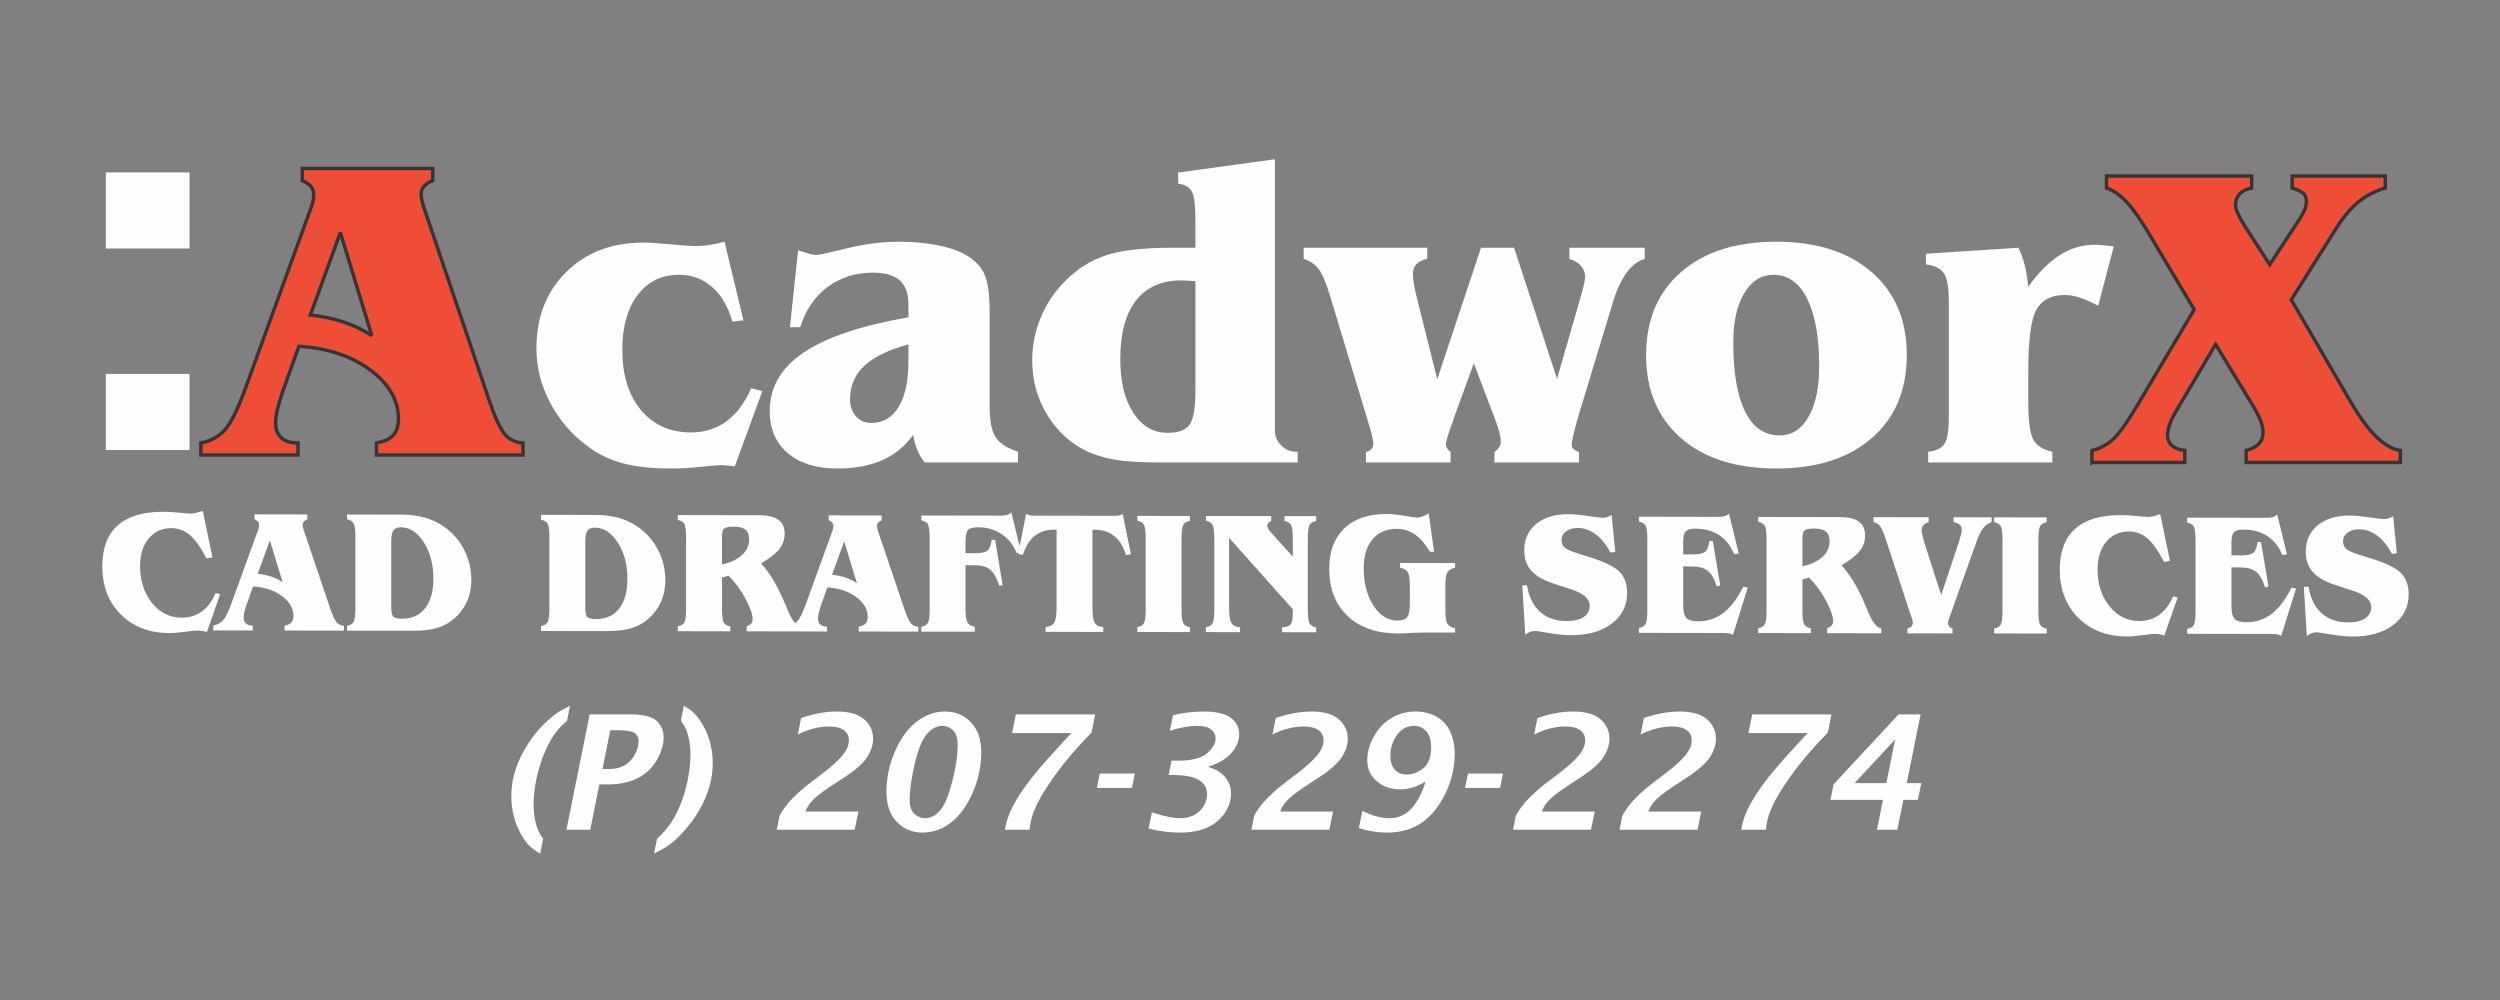 <?xml version="1.0" encoding="UTF-8"?>
<!DOCTYPE svg PUBLIC "-//W3C//DTD SVG 1.1//EN" "http://www.w3.org/Graphics/SVG/1.1/DTD/svg11.dtd">
<!-- Creator: CorelDRAW 2021 (64-Bit) -->
<svg xmlns="http://www.w3.org/2000/svg" xml:space="preserve" width="5in" height="2in" version="1.1" style="shape-rendering:geometricPrecision; text-rendering:geometricPrecision; image-rendering:optimizeQuality; fill-rule:evenodd; clip-rule:evenodd"
viewBox="0 0 5000 2000"
 xmlns:xlink="http://www.w3.org/1999/xlink"
 xmlns:xodm="http://www.corel.com/coreldraw/odm/2003">
 <rect x="0" y="0" width="5000" height="2000" fill="#808080" stroke="none"/>
 <defs>
  <style type="text/css">
   <![CDATA[
    .str0 {stroke:#373435;stroke-width:6.94;stroke-miterlimit:2.613}
    .fil1 {fill:#FEFEFE}
    .fil0 {fill:#FEFEFE;fill-rule:nonzero}
    .fil2 {fill:#EF4E36;fill-rule:nonzero}
   ]]>
  </style>
 </defs>
 <g id="Layer_x0020_1">
  <path class="fil0" d="M1140.11 1411.54l-5.97 29.78c-4.95,4.36 -8.56,7.66 -10.87,9.94 -16.95,17.33 -30.57,41.2 -40.8,71.62 -10.22,30.41 -15.34,59.44 -15.34,87.04 0,14.04 1.83,27.43 5.44,40.2 1.13,4.04 2.53,7.97 4.2,11.75 1.61,3.78 4.85,8.99 9.58,15.63l-5.97 29.78c-11.3,-6.75 -19.21,-12.76 -23.79,-17.97 -4.57,-5.26 -8.72,-11.06 -12.49,-17.39 -7.1,-11.8 -12.48,-24.46 -16.09,-37.91 -3.61,-13.45 -5.43,-27.43 -5.43,-41.95 0,-35.41 11.46,-70.67 34.33,-105.76 11.35,-17.33 24.32,-32.54 38.91,-45.62 5.7,-5.1 11.36,-9.68 17.06,-13.82 5.65,-4.09 14.75,-9.2 27.23,-15.31zm-7.26 247.88l46.5 -230.65 81.21 0c26.37,0 44.08,4.46 53.12,13.4 9.04,8.88 13.56,19.73 13.56,32.49 0,14.83 -4.69,30.26 -14.1,46.26 -9.42,15.95 -22.34,27.91 -38.81,35.94 -16.46,7.98 -35.79,11.96 -57.96,11.96l-17.65 0 -18.24 90.6 -47.63 0zm72.06 -121.23l11.68 0c12.11,0 22.44,-2.18 31,-6.59 8.56,-4.41 15.66,-11.43 21.26,-21.06 5.54,-9.57 8.34,-19.09 8.34,-28.55 0,-7.07 -2.74,-12.44 -8.18,-16.11 -5.49,-3.67 -17.43,-5.53 -35.79,-5.53l-12.65 0 -15.66 77.84zm103.06 169.08l5.98 -29.78c15.12,-13.35 27.39,-28.93 36.86,-46.69 9.52,-17.76 16.9,-37.7 22.17,-59.81 5.33,-22.12 7.96,-42.7 7.96,-61.84 0,-9.09 -0.7,-17.76 -2.1,-26 -1.4,-8.19 -3.23,-15.31 -5.49,-21.32 -2.26,-6.01 -6.13,-12.87 -11.62,-20.52l5.97 -29.78c9.74,5.69 16.57,10.63 20.56,14.73 3.98,4.09 7.75,8.72 11.3,13.93 8.61,12.33 15.07,25.84 19.43,40.46 4.36,14.68 6.51,29.94 6.51,45.78 0,31.48 -8.98,62.74 -26.96,93.8 -7.75,13.61 -16.84,26.37 -27.23,38.28 -7.05,8.14 -14.74,15.95 -23.09,23.5 -8.34,7.6 -21.74,16 -40.26,25.26zm245.46 -47.85l5.54 -27.81c6.62,-12.5 15.5,-24.3 26.64,-35.46 11.14,-11.17 23.41,-21.85 36.76,-32.06l22.66 -17.12c17.76,-13.5 30.94,-25.41 39.66,-35.78 8.72,-10.42 13.08,-20.52 13.08,-30.36 0,-8.83 -3.33,-15.63 -10.06,-20.52 -6.73,-4.84 -16.63,-7.29 -29.71,-7.29 -20.18,0 -41.01,5.32 -62.43,15.95l6.62 -32.86c25.07,-8.72 48.97,-13.08 71.63,-13.08 24.44,0 42.63,5.21 54.52,15.58 11.89,10.37 17.87,23.29 17.87,38.76 0,12.28 -3.98,24.56 -11.94,36.9 -8.02,12.39 -23.74,26.22 -47.26,41.58l-24.54 16.06c-12.17,7.98 -21.15,14.41 -27.02,19.3 -5.87,4.89 -10.76,9.73 -14.74,14.57 -3.93,4.84 -7.21,10.58 -9.74,17.28l105.85 0 -7.43 36.37 -155.96 0zm290.83 5.74c-19.54,0 -36.33,-7.02 -50.32,-21.06 -14.05,-13.98 -21.04,-34.24 -21.04,-60.77 0,-28.23 5.87,-55.46 17.54,-81.72 11.73,-26.21 26.26,-45.89 43.65,-58.96 17.38,-13.08 35.95,-19.62 55.7,-19.62 20.94,0 38.26,7.13 51.98,21.43 13.78,14.3 20.67,34.4 20.67,60.4 0,27.81 -5.76,54.82 -17.27,80.93 -11.46,26.11 -25.89,45.89 -43.16,59.29 -17.28,13.4 -36.49,20.1 -57.74,20.1zm5.38 -28.71c21.85,0 38.21,-17.97 49.19,-53.92 10.98,-35.94 16.47,-66.99 16.47,-93.21 0,-13.29 -3.13,-22.91 -9.37,-28.76 -6.24,-5.9 -13.35,-8.83 -21.37,-8.83 -11.3,0 -21.74,5.64 -31.21,16.91 -9.52,11.33 -17.55,31.26 -24.11,59.87 -6.57,28.61 -9.85,52.06 -9.85,70.34 0,13.83 3.23,23.56 9.74,29.19 6.51,5.58 13.35,8.4 20.5,8.4zm160.16 22.97c2.42,-15.37 7.54,-30.68 15.39,-45.83 7.8,-15.15 17.81,-30.94 30.03,-47.27 12.17,-16.27 28.26,-35.41 48.22,-57.37l39.24 -42.85 -118.5 0 7.59 -37.33 158.54 0 -7.26 36.37c-6.84,6.96 -11.89,12.23 -15.12,15.79 -30.41,32.22 -56.35,65.13 -77.77,98.84 -8.99,14.09 -16.04,27.44 -21.15,39.88 -1.83,4.15 -3.5,8.98 -5.17,14.46 -1.61,5.43 -3.28,13.88 -4.95,25.31l-49.08 0zm183.94 -83.58l5.81 -28.71 70.07 0 -5.81 28.71 -70.07 0zm103.44 81.35l6.62 -32.54 6.24 1.91c20.99,6.59 37.67,9.89 50.11,9.89 10.28,0 19.48,-2.07 27.66,-6.17 8.18,-4.09 14.64,-10 19.27,-17.76 4.68,-7.71 6.99,-15.79 6.99,-24.19 0,-12.81 -5.7,-22.38 -17.17,-28.76 -11.41,-6.38 -28.63,-9.57 -51.61,-9.57l-8.07 0 5.81 -28.71 13.61 0c26.7,0 45.8,-4.84 57.26,-14.57 11.52,-9.73 17.28,-19.89 17.28,-30.52 0,-6.7 -2.96,-12.44 -8.94,-17.23 -5.97,-4.84 -15.61,-7.23 -28.85,-7.23 -9.04,0 -18.89,1.12 -29.54,3.41 -10.65,2.28 -18.73,4.46 -24.22,6.48l6.3 -31.26c20.02,-4.89 40.63,-7.34 61.73,-7.34 24.16,0 42.03,4.15 53.49,12.39 11.46,8.3 17.17,19.19 17.17,32.7 0,8.98 -2.31,17.6 -6.89,25.84 -4.57,8.3 -11.19,15.74 -19.97,22.44 -8.71,6.65 -20.56,12.44 -35.52,17.33 15.17,4.26 26.64,11.17 34.5,20.74 7.8,9.63 11.73,20.31 11.73,32.12 0,14.25 -4.41,27.65 -13.24,40.25 -8.83,12.6 -20.61,22.12 -35.25,28.61 -14.69,6.49 -32.51,9.73 -53.5,9.73 -20.39,0 -41.44,-2.66 -63.02,-7.98zm205.58 2.23l5.54 -27.81c6.62,-12.5 15.5,-24.3 26.64,-35.46 11.14,-11.17 23.41,-21.85 36.76,-32.06l22.66 -17.12c17.76,-13.5 30.94,-25.41 39.66,-35.78 8.72,-10.42 13.08,-20.52 13.08,-30.36 0,-8.83 -3.33,-15.63 -10.06,-20.52 -6.72,-4.84 -16.63,-7.29 -29.7,-7.29 -20.19,0 -41.01,5.32 -62.43,15.95l6.62 -32.86c25.08,-8.72 48.98,-13.08 71.63,-13.08 24.43,0 42.63,5.21 54.52,15.58 11.89,10.37 17.87,23.29 17.87,38.76 0,12.28 -3.98,24.56 -11.95,36.9 -8.02,12.39 -23.73,26.22 -47.25,41.58l-24.54 16.06c-12.17,7.98 -21.15,14.41 -27.02,19.3 -5.87,4.89 -10.76,9.73 -14.74,14.57 -3.93,4.84 -7.21,10.58 -9.74,17.28l105.86 0 -7.43 36.37 -155.96 0zm348.51 -96.72c-16.52,10.69 -33.47,16 -50.85,16 -18.73,0 -34.39,-5.48 -46.98,-16.38 -12.65,-10.9 -18.94,-24.78 -18.94,-41.58 0,-15.9 4.36,-31.74 13.02,-47.54 8.72,-15.79 20.34,-28.13 34.98,-36.95 14.64,-8.83 30.79,-13.24 48.33,-13.24 15.82,0 29.92,3.46 42.25,10.42 12.38,6.97 21.58,17.12 27.5,30.47 5.97,13.35 8.93,27.86 8.93,43.55 0,27.01 -6.14,53.33 -18.41,78.96 -12.27,25.57 -27.93,45.09 -46.93,58.54 -19,13.45 -42.52,20.2 -70.56,20.2 -19,0 -37.62,-2.98 -55.92,-8.93l6.94 -34.14c9.04,4.04 16.63,7.07 22.82,9.04 6.19,1.97 11.73,3.35 16.63,4.15 4.9,0.8 9.79,1.17 14.69,1.17 17.87,0 32.77,-6.7 44.67,-20.05 11.94,-13.35 21.2,-31.26 27.82,-53.7zm11.09 -68.01c0,-13.56 -3.12,-24.08 -9.42,-31.63 -6.3,-7.55 -14.69,-11.33 -25.19,-11.33 -8.99,0 -16.9,2.61 -23.79,7.87 -6.83,5.26 -12.48,12.71 -16.79,22.28 -4.35,9.57 -6.51,19.35 -6.51,29.35 0,11.38 2.85,20.47 8.56,27.43 5.7,6.91 13.89,10.37 24.43,10.37 12.05,0 23.19,-4.31 33.42,-12.97 10.17,-8.61 15.28,-22.44 15.28,-41.37zm67.7 81.14l5.81 -28.71 70.07 0 -5.81 28.71 -70.07 0zm96.01 83.58l5.54 -27.81c6.62,-12.5 15.5,-24.3 26.64,-35.46 11.14,-11.17 23.41,-21.85 36.76,-32.06l22.66 -17.12c17.76,-13.5 30.94,-25.41 39.66,-35.78 8.72,-10.42 13.07,-20.52 13.07,-30.36 0,-8.83 -3.33,-15.63 -10.06,-20.52 -6.73,-4.84 -16.63,-7.29 -29.71,-7.29 -20.18,0 -41.01,5.32 -62.43,15.95l6.62 -32.86c25.08,-8.72 48.97,-13.08 71.63,-13.08 24.44,0 42.63,5.21 54.52,15.58 11.89,10.37 17.87,23.29 17.87,38.76 0,12.28 -3.98,24.56 -11.94,36.9 -8.02,12.39 -23.74,26.22 -47.25,41.58l-24.54 16.06c-12.17,7.98 -21.15,14.41 -27.02,19.3 -5.86,4.89 -10.76,9.73 -14.74,14.57 -3.93,4.84 -7.21,10.58 -9.74,17.28l105.86 0 -7.43 36.37 -155.96 0zm213.01 0l5.54 -27.81c6.62,-12.5 15.5,-24.3 26.64,-35.46 11.14,-11.17 23.41,-21.85 36.76,-32.06l22.66 -17.12c17.76,-13.5 30.94,-25.41 39.66,-35.78 8.72,-10.42 13.08,-20.52 13.08,-30.36 0,-8.83 -3.33,-15.63 -10.06,-20.52 -6.72,-4.84 -16.63,-7.29 -29.7,-7.29 -20.19,0 -41.01,5.32 -62.43,15.95l6.62 -32.86c25.07,-8.72 48.97,-13.08 71.63,-13.08 24.43,0 42.63,5.21 54.52,15.58 11.89,10.37 17.87,23.29 17.87,38.76 0,12.28 -3.98,24.56 -11.95,36.9 -8.02,12.39 -23.73,26.22 -47.25,41.58l-24.54 16.06c-12.17,7.98 -21.15,14.41 -27.02,19.3 -5.87,4.89 -10.76,9.73 -14.74,14.57 -3.93,4.84 -7.21,10.58 -9.74,17.28l105.86 0 -7.43 36.37 -155.96 0zm243.36 0c2.42,-15.37 7.54,-30.68 15.39,-45.83 7.81,-15.15 17.81,-30.94 30.03,-47.27 12.17,-16.27 28.26,-35.41 48.22,-57.37l39.24 -42.85 -118.5 0 7.59 -37.33 158.54 0 -7.26 36.37c-6.84,6.96 -11.89,12.23 -15.12,15.79 -30.41,32.22 -56.35,65.13 -77.77,98.84 -8.99,14.09 -16.04,27.44 -21.15,39.88 -1.83,4.15 -3.5,8.98 -5.17,14.46 -1.61,5.43 -3.28,13.88 -4.95,25.31l-49.08 0zm271.45 0l12 -59.66 -105 0 6.3 -31.16 129.96 -139.84 44.02 0 -27.72 137.5 29.17 0 -6.94 33.5 -28.95 0 -12.06 59.66 -40.79 0zm-44.78 -93.15l63.56 0 17.54 -87.26 -81.1 87.26z"/>
 </g>
 <g id="Layer_x0020_1_0">
  <g id="_2746844436576">
   <path class="fil0" d="M425.01 1114.98l-11.9 2.01c-11.67,-22.37 -22.87,-38.05 -33.49,-47.13 -10.68,-9.02 -22.98,-13.56 -36.91,-13.58 -18.69,-0.03 -33.78,6.91 -45.33,20.76 -11.49,13.91 -17.24,32.24 -17.24,54.99 0,29.43 7.89,53.93 23.74,73.63 15.79,19.7 35.63,29.6 59.43,29.64 15.5,0.03 28.96,-4.07 40.28,-12.29 11.32,-8.22 20.61,-20.57 27.74,-37.04l9 2.39 -26.52 75.81c-3.31,-1 -6.62,-1.75 -9.87,-2.28 -3.31,-0.53 -6.44,-0.77 -9.52,-0.78 -4.52,-0.01 -12.94,0.85 -25.19,2.57 -12.19,1.72 -22.17,2.57 -29.89,2.56 -40.22,-0.07 -72.72,-12.48 -97.56,-37.19 -24.78,-24.76 -37.2,-56.94 -37.2,-96.46 0,-36.16 10.27,-63.36 30.76,-81.72 20.48,-18.3 50.9,-27.42 91.06,-27.35 9.11,0.02 19.73,0.61 31.86,1.8 12.19,1.18 19.85,1.77 22.87,1.78 3.19,0 6.73,-0.45 10.62,-1.32 3.95,-0.86 8.47,-2.25 13.7,-4.15l19.56 93.35zm90.48 32.48c9.87,1.12 18.86,3.11 27.04,5.8 8.13,2.74 15.73,6.41 22.75,11.06l-25.48 -83.61 -24.31 66.76zm0.69 -87.4c0.64,-1.68 1.16,-3.42 1.51,-5.1 0.35,-1.69 0.52,-3.31 0.52,-4.93 0,-2.61 -0.75,-4.82 -2.2,-6.62 -1.51,-1.8 -3.89,-3.48 -7.14,-4.94l0 -9.75 105.86 0.18 0 9.75c-2.9,1.1 -5.22,2.61 -6.96,4.52 -1.69,1.85 -2.5,3.89 -2.5,6.03 0,1.33 0.12,2.79 0.41,4.41 0.29,1.57 0.87,3.83 1.8,6.79l52.87 156.27c4.93,14.63 9.35,23.98 13.06,28.11 3.72,4.18 8.53,6.39 14.45,6.75l0 9.75 -118.8 -0.2 0 -9.75c6.32,-1.15 10.85,-3.23 13.64,-6.24 2.78,-3.07 4.18,-7.48 4.18,-13.28 0,-15.03 -7.6,-28.28 -22.87,-39.62 -15.2,-11.34 -34.53,-17.82 -57.86,-19.31l-13.64 38.22c-1.68,4.99 -2.96,9.46 -3.89,13.52 -0.87,4 -1.33,7.37 -1.33,10.1 0,5.46 1.51,9.52 4.59,12.31 3.07,2.79 7.6,4.19 13.58,4.2l0 9.75 -78.75 -0.14 0 -9.75c7.95,-1.55 14.33,-4.96 19.21,-10.24 4.87,-5.27 10.44,-16.35 16.66,-33.22l53.62 -147.56zm177.89 201.23l0 -9.75c6.44,-1.15 10.79,-3.76 13.17,-7.87 2.38,-4.12 3.54,-13.46 3.54,-27.97l0 -141.03c0,-14.51 -1.16,-23.8 -3.54,-27.98 -2.38,-4.12 -6.73,-6.74 -13.17,-7.91l0 -9.75 108.64 0.19c17.47,0.03 33.2,2.03 47.24,6.06 13.99,3.98 26.7,9.97 38.13,18.06 17.35,12.28 30.82,27.79 40.33,46.5 9.52,18.7 14.28,38.91 14.28,60.56 0,15.2 -2.85,29.3 -8.59,42.29 -5.74,13.05 -14.1,24.35 -25.07,33.97 -10.22,8.86 -21.65,15.22 -34.3,19.09 -12.65,3.87 -29.19,5.81 -49.74,5.78l-130.93 -0.22zm88.44 -54.11l0 6.79c0,10.56 1.45,17.07 4.41,19.62 2.96,2.56 8.76,3.85 17.53,3.86 19.68,0.03 35,-6.96 45.91,-21.05 10.97,-14.09 16.42,-33.75 16.42,-58.88 0,-28.9 -6.44,-53.23 -19.27,-73.1 -12.88,-19.81 -28.15,-29.76 -45.79,-29.8 -7.02,-0.01 -12.01,2.01 -14.85,6.02 -2.9,4 -4.35,11.89 -4.35,23.67l0 122.86zm299.59 54.78l0 -9.75c6.44,-1.15 10.79,-3.75 13.17,-7.87 2.38,-4.12 3.54,-13.46 3.54,-27.97l0 -141.03c0,-14.51 -1.16,-23.8 -3.54,-27.98 -2.38,-4.12 -6.73,-6.74 -13.17,-7.92l0 -9.75 108.64 0.19c17.47,0.03 33.2,2.03 47.24,6.06 13.99,3.97 26.7,9.97 38.13,18.06 17.35,12.27 30.82,27.79 40.33,46.5 9.52,18.7 14.28,38.91 14.28,60.56 0,15.2 -2.85,29.3 -8.59,42.3 -5.74,13.05 -14.1,24.35 -25.07,33.97 -10.22,8.86 -21.65,15.22 -34.3,19.09 -12.65,3.87 -29.19,5.81 -49.74,5.78l-130.93 -0.22zm88.44 -54.11l0 6.79c0,10.56 1.45,17.06 4.41,19.62 2.96,2.56 8.76,3.85 17.53,3.86 19.68,0.04 35,-6.96 45.91,-21.05 10.97,-14.08 16.42,-33.75 16.42,-58.88 0,-28.9 -6.44,-53.23 -19.27,-73.1 -12.88,-19.81 -28.15,-29.76 -45.79,-29.8 -7.02,-0.01 -12.01,2.01 -14.85,6.02 -2.9,4 -4.35,11.89 -4.35,23.67l0 122.86zm273.41 -78.98c17.3,-3.8 30.7,-10.1 40.16,-18.8 9.46,-8.69 14.16,-19.07 14.16,-31.2 0,-8.82 -2.44,-15.27 -7.31,-19.4 -4.87,-4.07 -12.48,-6.11 -22.92,-6.13 -9.29,-0.02 -15.61,1.02 -18.98,3.1 -3.42,2.08 -5.11,7.42 -5.11,16.07l0 56.35zm-88.44 133.56l0 -9.75c6.44,-1.15 10.79,-3.75 13.17,-7.87 2.38,-4.12 3.54,-13.46 3.54,-27.97l0 -141.08c0,-14.45 -1.16,-23.8 -3.54,-27.92 -2.38,-4.12 -6.73,-6.8 -13.17,-7.92l0 -9.75 163.31 0.28c17.12,0.03 29.83,3.07 38.07,9.18 8.3,6.05 12.42,15.46 12.42,28.11 0,11.09 -3.54,21.18 -10.56,30.16 -7.02,8.98 -19.15,18.59 -36.5,28.9 9.4,10.46 18.34,22.96 26.81,37.59 8.42,14.64 17.01,32.76 25.77,54.31 0.23,0.58 0.46,1.16 0.7,1.68 8.24,20.44 17,31.37 26.18,32.72l0 9.75 -108.35 -0.19 0 -9.75c4.53,-2.02 7.66,-4.05 9.34,-6.07 1.69,-2.09 2.56,-4.76 2.56,-8.18 0,-9.4 -4.59,-22.81 -13.7,-40.19 -9.11,-17.43 -20.6,-33.17 -34.42,-47.24l-13.17 4.1 0 61.63c0,14.51 1.16,23.85 3.54,27.98 2.38,4.12 6.73,6.74 13.18,7.91l0 9.75 -105.16 -0.18zm308.58 -112.99c9.87,1.12 18.86,3.11 27.04,5.8 8.13,2.74 15.73,6.41 22.75,11.06l-25.48 -83.61 -24.31 66.76zm0.69 -87.4c0.64,-1.68 1.16,-3.43 1.51,-5.11 0.35,-1.69 0.52,-3.3 0.52,-4.93 0,-2.61 -0.75,-4.82 -2.2,-6.62 -1.51,-1.8 -3.89,-3.49 -7.14,-4.94l0 -9.75 105.86 0.18 0 9.75c-2.9,1.09 -5.22,2.6 -6.96,4.51 -1.69,1.86 -2.5,3.89 -2.5,6.03 0,1.33 0.12,2.79 0.41,4.42 0.29,1.57 0.87,3.83 1.8,6.79l52.87 156.27c4.93,14.63 9.35,23.98 13.06,28.11 3.72,4.19 8.53,6.4 14.45,6.75l0 9.75 -118.8 -0.2 0 -9.75c6.32,-1.15 10.85,-3.23 13.64,-6.24 2.78,-3.07 4.18,-7.48 4.18,-13.28 0,-15.03 -7.6,-28.28 -22.87,-39.62 -15.2,-11.34 -34.53,-17.82 -57.86,-19.31l-13.64 38.22c-1.68,4.99 -2.96,9.46 -3.89,13.52 -0.87,4 -1.33,7.37 -1.33,10.09 0,5.46 1.51,9.52 4.59,12.31 3.07,2.79 7.6,4.19 13.58,4.2l0 9.75 -78.75 -0.13 0 -9.75c7.95,-1.56 14.33,-4.96 19.21,-10.24 4.87,-5.27 10.44,-16.35 16.66,-33.22l53.62 -147.55zm266.33 155.81c0,13.81 1.33,22.87 4,27.17 2.61,4.3 7.43,7.21 14.45,8.67l0 9.75 -106.9 -0.18 0 -9.75c6.44,-1.15 10.79,-3.75 13.17,-7.87 2.38,-4.12 3.54,-13.46 3.54,-27.91l0 -141.2c0,-14.45 -1.16,-23.74 -3.54,-27.86 -2.38,-4.12 -6.73,-6.8 -13.17,-7.92l0 -9.75 160.06 0.28c4.87,0.01 8.94,-0.57 12.24,-1.67 3.31,-1.15 5.86,-2.89 7.66,-5.27l19.56 80.13 -9.17 1.38c-6.04,-15.8 -15.85,-28.24 -29.54,-37.49 -13.7,-9.19 -29.37,-13.8 -46.89,-13.83 -9.63,-0.02 -16.25,1.59 -19.96,4.78 -3.66,3.24 -5.52,10.9 -5.52,22.97l0 24.08 19.5 0.04c12.19,0.02 20.43,-1.82 24.61,-5.53 4.18,-3.65 6.91,-10.78 8.13,-21.23l6.96 0.01 14.97 90.91 -6.96 0.69c-4.64,-15.22 -10.62,-25.85 -17.93,-31.84 -7.31,-5.99 -17.81,-8.97 -31.51,-8.99l-17.76 -0.03 0 87.46zm160.12 45.83l0 -9.75c8.41,-0.68 14.16,-3.52 17.24,-8.56 3.13,-5.05 4.7,-15.66 4.7,-31.85l0 -154.2 -4.41 -0.01c-15.78,-0.03 -28.9,4.13 -39.35,12.52 -10.44,8.34 -18.28,20.98 -23.5,37.85l-9.69 -1.7 16.07 -80.47c2.15,1.45 4.35,2.44 6.62,3.03 2.26,0.53 5.28,0.82 9,0.83l161.86 0.28c3.71,0.01 6.73,-0.28 9,-0.8 2.26,-0.57 4.47,-1.56 6.61,-3l16.48 80.52 -9.87 1.67c-5.17,-16.89 -13,-29.56 -23.45,-37.94 -10.39,-8.43 -23.44,-12.63 -39.06,-12.66l-4.58 -0.01 0 154.2c0,16.31 1.51,27.04 4.58,32.1 3.08,5.11 8.71,7.91 17.01,8.38l0 9.75 -115.26 -0.2zm183.45 0.31l0 -9.75c6.44,-1.15 10.79,-3.75 13.17,-7.87 2.38,-4.12 3.54,-13.46 3.54,-27.97l0 -141.03c0,-14.51 -1.16,-23.85 -3.54,-27.98 -2.38,-4.12 -6.73,-6.8 -13.17,-7.92l0 -9.75 105.16 0.18 0 9.75c-6.44,1.09 -10.8,3.76 -13.18,7.87 -2.38,4.12 -3.54,13.46 -3.54,27.96l0 141.03c0,14.51 1.16,23.86 3.54,27.98 2.38,4.12 6.73,6.74 13.18,7.91l0 9.75 -105.16 -0.18zm153.91 -186.38c0,-14.51 -1.16,-23.85 -3.54,-27.98 -2.38,-4.12 -6.73,-6.8 -13.17,-7.92l0 -9.75 130.58 0.22 0 9.75c-2.61,1.1 -4.64,2.49 -5.98,4.17 -1.39,1.62 -2.03,3.42 -2.03,5.33 0,1.45 0.58,3.37 1.74,5.69 1.22,2.32 2.73,4.47 4.53,6.39l44.92 49.87 0 -35.52c0,-14.51 -1.16,-23.85 -3.48,-27.98 -2.32,-4.12 -6.73,-6.8 -13.17,-7.92l0 -9.75 63.32 0.11 0 9.75c-6.44,1.09 -10.8,3.76 -13.18,7.87 -2.38,4.12 -3.54,13.46 -3.54,27.96l0 141.03c0,14.51 1.16,23.86 3.54,27.98 2.38,4.12 6.73,6.74 13.18,7.91l0 9.75 -68.25 -0.11 0 -9.75c8.3,-0.33 13.93,-2.3 17,-5.83 3.07,-3.59 4.59,-11.02 4.59,-22.34l0 -8.01 -127.45 -142.93 0 138.48c0,16.31 1.57,26.99 4.7,31.98 3.07,5 8.82,7.79 17.24,8.5l0 9.75 -68.25 -0.12 0 -9.75c6.44,-1.15 10.79,-3.75 13.17,-7.87 2.38,-4.12 3.54,-13.46 3.54,-27.97l0 -141.03zm391.11 93.99c0,-13.87 -1.39,-22.98 -4.24,-27.4 -2.84,-4.41 -7.89,-7.38 -15.26,-8.85l0 -9.4 110.04 0.19 0 9.4c-7.37,1.44 -12.42,4.39 -15.26,8.8 -2.84,4.41 -4.24,13.52 -4.24,27.39l0 48.75c0,13.81 1.39,22.87 4.18,27.22 2.73,4.3 7.84,7.21 15.32,8.68l0 8.7 -51.19 -0.09c-11.43,-0.02 -24.14,0.3 -38.07,0.98 -13.93,0.67 -22.17,1.01 -24.61,1.01 -42.77,-0.07 -76.43,-11.69 -100.98,-34.88 -24.61,-23.14 -36.91,-54.67 -36.91,-94.54 0,-34.59 10.04,-61.5 30.06,-80.74 20.08,-19.24 48.11,-28.82 84.15,-28.76 11.02,0.02 23.21,1.2 36.68,3.55 13.41,2.34 21.65,3.52 24.72,3.52 3.02,0 6.38,-0.63 10.04,-1.84 3.6,-1.27 8.01,-3.41 13.23,-6.42l10.74 76.57 -8.36 -0.02c-9.28,-15.74 -19.32,-27.25 -30,-34.64 -10.74,-7.39 -22.87,-11.07 -36.5,-11.09 -20.37,-0.04 -36.45,6.96 -48.23,20.98 -11.72,14.02 -17.59,33.23 -17.59,57.6 0,29.89 6.5,54.85 19.44,74.84 13,20.05 28.78,30.06 47.36,30.09 9.52,0.02 16.13,-2.18 19.85,-6.59 3.77,-4.4 5.63,-14.15 5.63,-29.24l0 -33.78zm363.25 -56.19c28.03,8.98 46.95,18.59 56.7,28.82 9.75,10.24 14.63,24.11 14.63,41.64 0,25.3 -10.21,45.71 -30.64,61.23 -20.37,15.58 -47.42,23.31 -81.14,23.25 -13.46,-0.02 -28.26,-1.44 -44.28,-4.25 -16.07,-2.81 -25.42,-4.22 -28.15,-4.22 -3.19,-0.01 -6.27,0.51 -9.28,1.61 -3.02,1.09 -6.44,2.95 -10.27,5.67l-5.86 -98.2 9.4 -0.33c3.66,22.87 12.24,40.53 25.94,52.92 13.64,12.38 31.4,18.57 53.16,18.6 14.74,0.02 26.12,-2.69 34.19,-8.12 8.07,-5.39 12.07,-12.98 12.07,-22.73 0,-13.93 -12.89,-25.03 -38.59,-33.2 -2.9,-0.93 -5.11,-1.57 -6.62,-2.04l-27.85 -9.22c-19.96,-6.53 -34.59,-15.09 -43.93,-25.67 -9.29,-10.64 -13.93,-24.11 -13.93,-40.59 0,-21.94 7.95,-39.51 23.8,-52.59 15.9,-13.15 37.43,-19.67 64.59,-19.62 9.87,0.02 22.57,1.19 38.19,3.54 15.56,2.35 26.18,3.53 31.86,3.54 2.15,0 4.53,-0.4 7.14,-1.27 2.61,-0.87 5.69,-2.19 9.17,-4.16l7.37 73.78 -9.75 1.32c-8.07,-15.62 -17.76,-27.77 -29.13,-36.32 -11.37,-8.55 -23.44,-12.87 -36.27,-12.89 -9.63,-0.02 -17.41,2.29 -23.45,6.87 -5.98,4.57 -9,10.37 -9,17.39 0,5.98 2.03,10.86 6.09,14.57 4.12,3.78 12.3,7.63 24.67,11.59l29.19 9.11zm94.95 150.3l0 -9.75c6.44,-1.15 10.79,-3.75 13.17,-7.87 2.38,-4.12 3.54,-13.46 3.54,-27.91l0 -141.2c0,-14.45 -1.16,-23.74 -3.54,-27.86 -2.38,-4.12 -6.73,-6.8 -13.17,-7.92l0 -9.75 160.06 0.28c4.87,0.01 9,-0.57 12.3,-1.67 3.31,-1.15 5.86,-2.89 7.66,-5.27l19.5 80.13 -9.11 1.38c-6.91,-16.79 -16.94,-29.46 -30.06,-38.07 -13.17,-8.56 -29.07,-12.88 -47.76,-12.91 -9.28,-0.02 -15.67,1.71 -19.04,5.13 -3.42,3.42 -5.11,10.84 -5.11,22.28l0 24.08 19.5 0.04c12.19,0.02 20.43,-1.82 24.61,-5.53 4.18,-3.65 6.91,-10.78 8.13,-21.23l6.96 0.01 14.97 88.88 -6.96 1.67c-4.64,-14.87 -10.62,-25.2 -17.99,-31.02 -7.37,-5.81 -17.82,-8.74 -31.4,-8.76l-17.82 -0.03 0 76.55c0,13.29 2.15,22.11 6.39,26.54 4.24,4.42 12.24,6.64 24.02,6.66 18.92,0.03 35.69,-5.63 50.32,-16.92 14.63,-11.3 27.74,-28.68 39.41,-52.22l9.06 1.7 -29.6 94.72c-2.15,-1.34 -4.53,-2.33 -7.08,-2.91 -2.56,-0.64 -6.33,-0.94 -11.32,-0.95l-169.64 -0.29zm326.97 -133.16c17.3,-3.8 30.7,-10.1 40.16,-18.79 9.46,-8.69 14.16,-19.07 14.16,-31.2 0,-8.82 -2.44,-15.27 -7.31,-19.4 -4.87,-4.07 -12.48,-6.12 -22.92,-6.13 -9.29,-0.02 -15.61,1.02 -18.98,3.1 -3.42,2.09 -5.11,7.42 -5.11,16.07l0 56.35zm-88.44 133.57l0 -9.75c6.44,-1.15 10.79,-3.76 13.17,-7.87 2.38,-4.12 3.54,-13.46 3.54,-27.97l0 -141.08c0,-14.45 -1.16,-23.8 -3.54,-27.93 -2.38,-4.12 -6.73,-6.8 -13.17,-7.91l0 -9.75 163.31 0.28c17.12,0.03 29.83,3.07 38.07,9.17 8.3,6.05 12.42,15.46 12.42,28.11 0,11.09 -3.54,21.17 -10.56,30.16 -7.02,8.98 -19.15,18.6 -36.5,28.9 9.4,10.46 18.34,22.96 26.81,37.6 8.42,14.63 17.01,32.76 25.77,54.31 0.23,0.58 0.46,1.16 0.7,1.68 8.24,20.44 17,31.37 26.18,32.72l0 9.75 -108.35 -0.19 0 -9.75c4.53,-2.02 7.66,-4.05 9.34,-6.07 1.69,-2.09 2.56,-4.76 2.56,-8.18 0,-9.4 -4.59,-22.81 -13.7,-40.19 -9.11,-17.43 -20.6,-33.17 -34.42,-47.24l-13.17 4.09 0 61.63c0,14.51 1.16,23.86 3.54,27.98 2.38,4.12 6.73,6.74 13.18,7.91l0 9.75 -105.16 -0.18zm466.67 -231.46l0 9.75c-12.01,2.7 -21.99,15.52 -29.89,38.54 -1.51,4.18 -2.67,7.42 -3.6,9.8l-49.1 137.75c-1.63,4.41 -2.79,7.77 -3.43,10.09 -0.7,2.32 -1.04,4.18 -1.04,5.57 0,2.61 0.87,4.93 2.55,6.97 1.74,2.04 3.89,3.31 6.5,3.9l0 9.75 -90.19 -0.16 0 -9.75c3.42,-0.69 6.09,-2.02 7.95,-4.04 1.92,-2.03 2.84,-4.64 2.84,-7.83 0,-1.92 -1.1,-5.98 -3.25,-12.25 -1.04,-2.96 -1.86,-5.28 -2.38,-6.97l-48.64 -147.9c-4.06,-12.72 -7.78,-21.26 -11.2,-25.61 -3.37,-4.36 -7.78,-7.16 -13.23,-8.27l0 -9.75 110.33 0.19 0 9.75c-4.64,1.44 -8.18,3.58 -10.62,6.37 -2.44,2.78 -3.66,6.26 -3.66,10.44 0,1.8 0.58,5.28 1.86,10.39 1.22,5.05 2.84,10.74 4.76,16.96l32.79 101.68 34.19 -102.55c2.38,-7.6 4.12,-13.58 5.28,-17.93 1.1,-4.35 1.69,-7.43 1.69,-9.11 0,-4.64 -1.28,-8.19 -3.89,-10.69 -2.61,-2.5 -6.79,-4.37 -12.59,-5.48l0 -9.75 75.97 0.13zm5.17 232.27l0 -9.75c6.44,-1.15 10.79,-3.75 13.17,-7.87 2.38,-4.12 3.54,-13.46 3.54,-27.97l0 -141.03c0,-14.51 -1.16,-23.85 -3.54,-27.98 -2.38,-4.12 -6.73,-6.8 -13.17,-7.92l0 -9.75 105.16 0.18 0 9.75c-6.44,1.09 -10.8,3.76 -13.18,7.87 -2.38,4.12 -3.54,13.46 -3.54,27.96l0 141.03c0,14.51 1.16,23.86 3.54,27.98 2.38,4.12 6.73,6.74 13.18,7.91l0 9.75 -105.16 -0.18zm351.7 -145.24l-11.9 2.01c-11.67,-22.37 -22.87,-38.05 -33.49,-47.13 -10.68,-9.02 -22.98,-13.56 -36.91,-13.58 -18.69,-0.03 -33.78,6.91 -45.33,20.76 -11.49,13.91 -17.24,32.24 -17.24,54.99 0,29.43 7.89,53.93 23.74,73.63 15.79,19.7 35.63,29.6 59.43,29.64 15.5,0.03 28.96,-4.07 40.28,-12.29 11.32,-8.22 20.61,-20.57 27.74,-37.04l9 2.39 -26.52 75.81c-3.31,-1 -6.62,-1.75 -9.87,-2.28 -3.31,-0.53 -6.44,-0.77 -9.52,-0.78 -4.52,-0.01 -12.94,0.85 -25.19,2.57 -12.19,1.72 -22.17,2.57 -29.89,2.56 -40.22,-0.07 -72.72,-12.48 -97.56,-37.19 -24.78,-24.76 -37.2,-56.94 -37.2,-96.46 0,-36.16 10.27,-63.36 30.76,-81.72 20.48,-18.3 50.9,-27.42 91.06,-27.35 9.11,0.02 19.73,0.61 31.86,1.8 12.19,1.18 19.85,1.77 22.87,1.78 3.19,0 6.73,-0.45 10.62,-1.32 3.95,-0.86 8.47,-2.25 13.7,-4.15l19.56 93.35zm34.42 145.91l0 -9.75c6.44,-1.15 10.79,-3.76 13.17,-7.87 2.38,-4.12 3.54,-13.46 3.54,-27.91l0 -141.2c0,-14.45 -1.16,-23.74 -3.54,-27.87 -2.38,-4.12 -6.73,-6.8 -13.17,-7.91l0 -9.75 160.06 0.27c4.87,0.01 9,-0.57 12.3,-1.66 3.31,-1.15 5.86,-2.89 7.66,-5.27l19.5 80.12 -9.11 1.38c-6.91,-16.79 -16.94,-29.45 -30.06,-38.07 -13.17,-8.55 -29.07,-12.87 -47.76,-12.91 -9.28,-0.02 -15.67,1.71 -19.04,5.13 -3.42,3.42 -5.11,10.85 -5.11,22.28l0 24.08 19.5 0.04c12.19,0.02 20.43,-1.82 24.61,-5.53 4.18,-3.65 6.91,-10.78 8.13,-21.22l6.96 0.01 14.97 88.88 -6.96 1.67c-4.64,-14.87 -10.62,-25.2 -17.99,-31.02 -7.37,-5.82 -17.82,-8.74 -31.4,-8.76l-17.82 -0.03 0 76.55c0,13.29 2.15,22.11 6.39,26.54 4.24,4.42 12.24,6.63 24.02,6.65 18.92,0.04 35.69,-5.63 50.32,-16.92 14.63,-11.29 27.74,-28.68 39.41,-52.22l9.06 1.7 -29.6 94.72c-2.15,-1.34 -4.53,-2.33 -7.08,-2.91 -2.56,-0.64 -6.33,-0.94 -11.32,-0.95l-169.64 -0.29zm371.6 -149.5c28.03,8.98 46.95,18.59 56.7,28.82 9.75,10.23 14.63,24.11 14.63,41.64 0,25.3 -10.21,45.72 -30.64,61.24 -20.37,15.57 -47.42,23.3 -81.14,23.25 -13.46,-0.02 -28.26,-1.44 -44.28,-4.26 -16.07,-2.81 -25.42,-4.22 -28.15,-4.22 -3.19,-0 -6.27,0.51 -9.28,1.61 -3.02,1.1 -6.44,2.95 -10.27,5.67l-5.86 -98.21 9.4 -0.33c3.66,22.87 12.24,40.54 25.94,52.92 13.64,12.38 31.4,18.57 53.16,18.61 14.74,0.02 26.12,-2.69 34.19,-8.13 8.07,-5.38 12.07,-12.98 12.07,-22.73 0,-13.93 -12.89,-25.04 -38.59,-33.2 -2.9,-0.93 -5.11,-1.57 -6.62,-2.04l-27.85 -9.22c-19.96,-6.54 -34.59,-15.09 -43.93,-25.67 -9.29,-10.64 -13.93,-24.11 -13.93,-40.59 0,-21.94 7.95,-39.51 23.8,-52.6 15.9,-13.15 37.43,-19.67 64.59,-19.62 9.87,0.02 22.57,1.2 38.19,3.55 15.56,2.35 26.18,3.53 31.86,3.54 2.15,0 4.53,-0.4 7.14,-1.27 2.61,-0.87 5.69,-2.2 9.17,-4.16l7.37 73.78 -9.75 1.32c-8.07,-15.63 -17.76,-27.77 -29.13,-36.32 -11.37,-8.55 -23.44,-12.87 -36.27,-12.89 -9.63,-0.02 -17.41,2.3 -23.45,6.87 -5.98,4.57 -9,10.37 -9,17.39 0,5.98 2.03,10.86 6.09,14.58 4.12,3.78 12.3,7.63 24.67,11.59l29.19 9.1z"/>
  </g>
  <polygon class="fil1" points="211.66,900.06 379.11,900.06 379.11,747.85 211.66,747.85 "/>
  <path class="fil2 str0" d="M620.75 629.91c24.34,2.72 46.53,7.59 66.72,14.18 20.04,6.73 38.8,15.75 56.12,27.2l-62.85 -206.17 -59.99 164.79zm1.72 -215.62c1.57,-4.15 2.87,-8.45 3.72,-12.6 0.86,-4.15 1.29,-8.16 1.29,-12.17 0,-6.44 -1.86,-11.88 -5.44,-16.32 -3.72,-4.44 -9.59,-8.59 -17.61,-12.17l0 -24.05 261.15 0 0 24.05c-7.16,2.72 -12.89,6.44 -17.18,11.17 -4.15,4.58 -6.15,9.59 -6.15,14.89 0,3.3 0.28,6.87 1,10.88 0.72,3.87 2.15,9.45 4.44,16.75l130.43 385.28c12.17,36.08 23.05,59.13 32.22,69.3 9.16,10.31 21.05,15.75 35.65,16.61l0 24.06 -293.08 0 0 -24.06c15.61,-2.86 26.78,-8.02 33.65,-15.46 6.87,-7.59 10.31,-18.47 10.31,-32.79 0,-37.08 -18.76,-69.72 -56.41,-97.65 -37.51,-27.92 -85.19,-43.81 -142.74,-47.39l-33.65 94.35c-4.15,12.31 -7.3,23.34 -9.59,33.36 -2.15,9.88 -3.29,18.18 -3.29,24.91 0,13.46 3.72,23.48 11.31,30.35 7.59,6.87 18.76,10.31 33.5,10.31l0 24.06 -194.29 0 0 -24.06c19.62,-3.86 35.37,-12.31 47.39,-25.34 12.03,-13.03 25.77,-40.38 41.09,-82.04l132.29 -364.24z"/>
  <path class="fil0" d="M1464.68 643.2c-8.44,-29.93 -21.91,-52.97 -40.52,-69.3 -18.61,-16.18 -40.67,-24.34 -66.15,-24.34 -34.79,0 -62.28,13.46 -82.75,40.52 -20.48,26.92 -30.64,63.43 -30.64,109.53 0,50.69 12.46,90.78 37.37,120.56 24.91,29.78 58.27,44.67 99.93,44.67 27.2,0 50.83,-7.44 71.02,-22.19 20.04,-14.89 36.65,-36.94 49.54,-66.29l22.19 5.87 -54.98 150.33c-8.16,-0.86 -14.46,-1.43 -19.04,-1.86 -4.72,-0.43 -8.02,-0.57 -9.88,-0.57 -3.44,0 -15.89,1.15 -37.65,3.44 -21.62,2.29 -41.81,3.44 -60.56,3.44 -38.37,0 -70.59,-3.44 -96.93,-10.45 -26.2,-7.02 -49.54,-18.18 -69.58,-33.5 -32.22,-23.48 -57.41,-52.69 -75.74,-87.62 -18.33,-34.93 -27.49,-71.02 -27.49,-108.24 0,-62.57 19.76,-113.54 59.42,-152.91 39.52,-39.37 91.34,-59.13 155.34,-59.13 11.74,0 29.35,1.15 52.83,3.43 23.48,2.29 41.09,3.44 52.83,3.44 7.88,0 16.32,-0.72 25.2,-2 9.02,-1.43 19.19,-3.58 30.64,-6.59l37.8 157.2 -22.19 2.58zm352.21 45.53c-39.94,10.88 -69.44,25.2 -88.34,42.95 -19.04,17.76 -28.49,40.09 -28.49,66.87 0,14.03 4.01,25.34 11.88,34.22 8.02,8.73 18.19,13.17 30.35,13.17 23.77,0 42.09,-10.74 55.12,-32.22 13.03,-21.62 19.47,-52.4 19.47,-92.35l0 -32.64zm-237.1 -34.36l16.46 -153.91c1.29,0.57 3.44,1.29 6.3,2.15 15.32,5.01 25.48,7.44 30.64,7.44 3.87,0 24.05,-4.44 60.28,-13.31 36.37,-8.87 71.3,-13.31 104.52,-13.31 26.63,0 51.4,2.15 74.45,6.44 23.05,4.44 41.52,10.31 55.26,17.9 18.9,10.02 32.36,22.76 39.95,38.08 7.73,15.32 11.59,41.09 11.59,77.46l0 186.56c0,31.64 4.15,53.41 12.46,65.29 8.16,11.88 22.91,21.33 44.24,28.35l0 21.48 -186.27 0c-5.58,-6.44 -10.31,-14.03 -14.17,-22.76 -3.72,-8.59 -6.87,-19.47 -9.31,-32.36 -16.04,22.62 -36.51,39.52 -61.71,50.54 -25.2,11.02 -55.12,16.61 -90.06,16.61 -41.95,0 -74.88,-10.31 -98.93,-30.78 -24.05,-20.62 -36.08,-48.54 -36.08,-83.76 0,-47.54 22.48,-86.62 67.44,-117.12 45.1,-30.64 114.97,-54.26 210.04,-70.73l0 -26.06c0,-21.48 -5.87,-37.37 -17.47,-47.82 -11.59,-10.31 -29.49,-15.46 -53.83,-15.46 -34.65,0 -64.86,9.59 -90.63,28.92 -25.77,19.33 -43.96,46.1 -54.55,80.18l-20.62 0zm811.09 125.28l0 -217.2c-2.86,-0.28 -6.44,-0.57 -10.88,-0.86 -8.16,-0.57 -13.6,-0.86 -16.46,-0.86 -39.94,0 -70.44,13.46 -91.49,40.23 -21.05,26.92 -31.5,66 -31.5,117.55 0,44.67 8.74,80.46 26.06,107.09 17.32,26.77 40.09,40.09 68.44,40.09 21.33,0 35.94,-5.3 43.81,-15.89 8.02,-10.74 12.03,-34.08 12.03,-70.16zm204.45 145.32l-269.74 0c-41.95,0 -73.31,-1.72 -94.21,-5.3 -20.76,-3.43 -39.8,-9.16 -57.13,-16.89 -33.5,-16.32 -60.28,-40.66 -80.04,-73.45 -19.9,-32.64 -29.78,-68.87 -29.78,-108.67 0,-29.92 5.72,-58.56 17.18,-85.91 11.45,-27.49 27.78,-51.83 48.96,-73.02 24.06,-24.06 51.26,-41.09 81.61,-51.26 30.21,-10.02 74.88,-15.03 133.87,-15.03l44.81 0 0 -53.26c0,-31.07 -2.43,-50.97 -7.44,-59.56 -4.87,-8.73 -13.89,-13.74 -26.92,-15.18l-0.43 -22.33 193.72 -26.63 0 543.49c0,10.59 4.15,20.19 12.6,28.78 8.3,8.45 18.47,12.74 30.35,12.74l2.57 0 0 21.48zm12.02 -429.52l247.12 0 0 22.33c-9.45,1.72 -16.61,5.15 -21.62,10.45 -4.87,5.3 -7.3,12.17 -7.3,20.62 0,4.15 0.86,11.02 2.57,20.76 1.72,9.59 3.87,19.9 6.73,30.78l39.66 158.06 87.48 -263.01 66.15 0 85.91 262.15 43.95 -152.2c4.15,-14.03 7.3,-25.06 9.17,-33.36 2,-8.16 3,-14.32 3,-18.19 0,-8.44 -2.57,-15.6 -7.87,-21.62 -5.15,-6.01 -13.03,-10.88 -23.48,-14.46l0 -22.33 150.62 0 0 22.33c-13.89,4.15 -26.2,13.6 -36.8,28.35 -10.59,14.6 -19.9,34.93 -27.63,60.99l-67.01 220.92c-4.3,14.03 -7.73,26.77 -10.45,38.52 -2.72,11.74 -4.15,19.47 -4.15,23.19 0,3.01 1,5.58 3.01,7.73 2,2 5.87,4.3 11.59,6.87l0 20.62 -169.23 0 0 -20.62c5.01,-4.15 8.45,-7.87 10.17,-10.88 1.86,-3.15 2.72,-6.58 2.72,-10.45 0,-4.58 -0.86,-10.45 -2.72,-17.61 -1.72,-7.3 -4.3,-15.32 -7.73,-23.91l-43.53 -114.97 -40.66 111.54 0 0.86c-10.17,27.63 -15.32,44.38 -15.32,49.97 0,2.43 0.72,4.87 2.15,7.3 1.43,2.29 3.87,5.01 7.3,8.16l0 20.62 -169.23 0 0 -20.62c5.44,-2 9.31,-4.15 11.45,-6.73 2.15,-2.43 3.15,-6.3 3.15,-11.31 0,-6.16 -3.29,-19.9 -9.88,-41.09 -1.72,-5.58 -3,-9.88 -3.87,-13.03l-71.3 -235.95c-8.73,-29.35 -16.75,-48.82 -24.34,-58.27 -7.59,-9.59 -17.47,-16.32 -29.78,-20.19l0 -22.33zm939.8 54.12c-24.34,0 -43.81,12.17 -58.56,36.51 -14.75,24.34 -22.05,57.13 -22.05,98.5 0,60.7 7.87,106.95 23.77,138.74 15.75,31.64 38.8,47.54 69.01,47.54 24.2,0 43.38,-12.31 57.56,-36.94 14.32,-24.63 21.48,-58.13 21.48,-100.65 0,-58.41 -8.02,-103.66 -23.91,-135.73 -16.04,-31.93 -38.37,-47.96 -67.29,-47.96zm-254.99 160.64c0,-69.87 23.19,-125.13 69.58,-165.8 46.53,-40.66 110.1,-60.99 190.99,-60.99 80.46,0 144.04,20.33 190.85,60.99 46.67,40.66 70.01,95.93 70.01,165.8 0,69.87 -23.34,125.14 -69.87,165.8 -46.53,40.66 -110.24,60.99 -191,60.99 -80.89,0 -144.46,-20.33 -190.99,-60.99 -46.39,-40.66 -69.58,-95.93 -69.58,-165.8zm605.48 -108.09c0,-27.2 -3.3,-45.67 -9.88,-55.55 -6.59,-9.74 -18.47,-15.61 -35.65,-17.61l-0.43 -21.48 185.13 -12.03c5.01,10.02 9.16,21.62 12.46,34.36 3.15,12.89 5.58,27.49 7.3,43.67 20.33,-28.49 41.52,-49.68 63.28,-63.43 21.76,-13.74 45.1,-20.61 70.02,-20.61 6.87,0 18.61,1 35.07,3 1.15,0.29 2,0.43 2.58,0.43l-31.07 118.55c-13.89,-7.3 -26.34,-12.74 -37.08,-16.18 -10.74,-3.58 -20.48,-5.3 -29.5,-5.3 -27.06,0 -46.1,9.74 -56.98,29.21 -10.88,19.33 -16.32,60.13 -16.32,122.13l0 62.43c0,38.94 3.44,64.28 10.45,76.17 7.02,11.88 19.47,19.76 37.66,23.62l0 21.48 -248.27 0 0 -21.48c15.32,-1.72 25.92,-6.73 32.07,-15.03 6.16,-8.45 9.17,-26.92 9.17,-55.41l0 -230.94z"/>
  <path class="fil2 str0" d="M4183.8 924.97l0 -24.06c15.75,-3.58 29.64,-10.88 41.67,-21.76 12.03,-10.88 27.78,-32.65 47.1,-65l115.83 -195 -89.34 -150.05c-16.61,-28.21 -31.5,-49.54 -44.96,-64.15 -13.46,-14.46 -27.06,-24.19 -41.09,-28.92l0 -24.05 290.36 0 0 24.05c-10.45,2.01 -18.33,5.87 -23.91,11.74 -5.59,5.87 -8.45,13.46 -8.45,22.62 0,3.87 1.57,9.59 4.87,16.75 3.15,7.3 7.87,15.89 14.03,25.63l49.54 76.31 62 -94.35c3.72,-5.87 6.44,-11.46 8.44,-16.75 2.01,-5.3 2.87,-10.02 2.87,-14.32 0,-7.3 -1.86,-12.74 -5.58,-16.46 -3.87,-3.87 -11.46,-7.59 -22.91,-11.17l0 -24.05 186.27 0 0 24.05c-20.9,6.16 -39.37,15.89 -55.12,29.07 -15.89,13.31 -31.5,32.5 -46.81,57.7l-86.05 136.73 114.11 196.15c0.57,1.15 1.29,2.43 2.15,3.72 36.08,63.28 70.01,97.07 101.8,101.51l0 24.06 -308.25 0 0 -24.06c11.31,-2.86 19.61,-7.16 25.2,-13.17 5.58,-6.02 8.45,-13.89 8.45,-23.77 0,-6.44 -1.57,-13.74 -4.58,-21.91 -3.15,-8.3 -7.59,-17.32 -13.46,-27.06l-76.74 -126.28 -80.61 136.3c-5.01,8.74 -8.88,16.9 -11.45,24.48 -2.72,7.73 -4.01,14.75 -4.01,21.19 0,8.45 3.01,15.32 9.02,20.62 6.01,5.3 14.46,8.45 25.34,9.59l0 24.06 -185.7 0z"/>
  <polygon class="fil1" points="211.66,497.03 379.11,497.03 379.11,344.82 211.66,344.82 "/>
 </g>
</svg>
